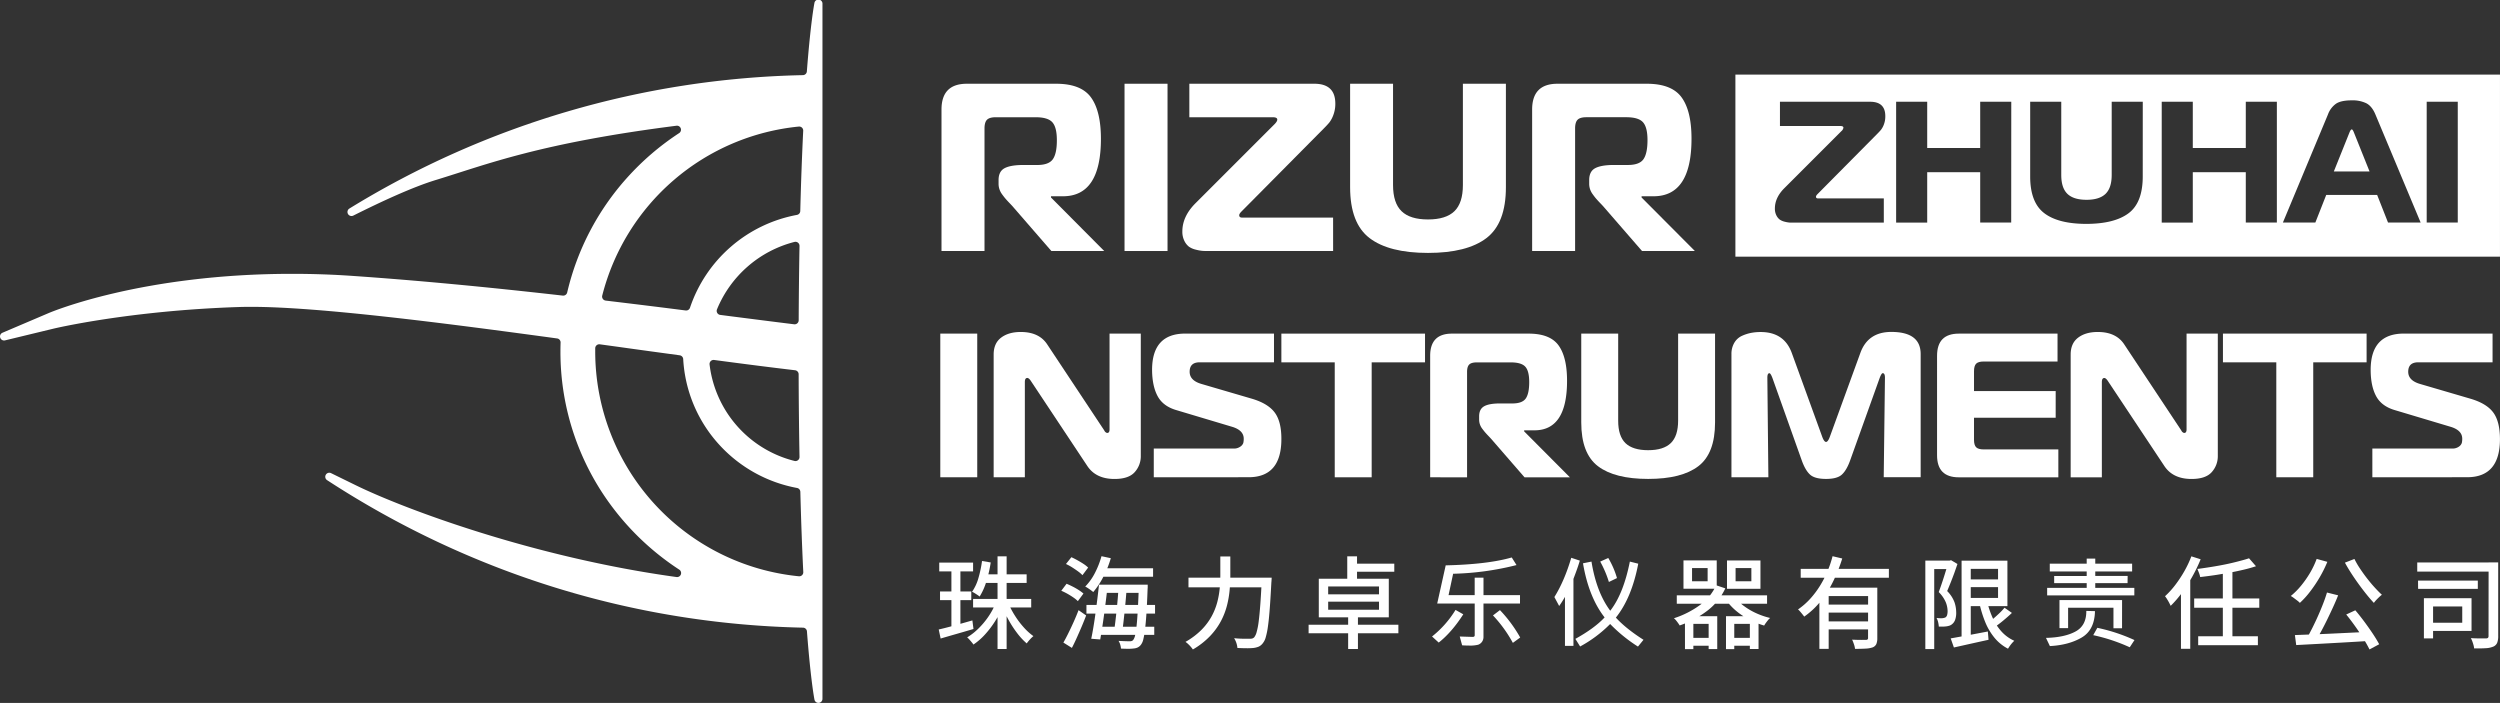 <?xml version="1.0" encoding="UTF-8"?> <svg xmlns="http://www.w3.org/2000/svg" viewBox="0 0 1703.11 478.85"><rect x="0" y="0" width="1703.11" height="478.85" fill="#333333" stroke="none"/><defs><style>.cls-1{fill:#fff;}</style></defs><g id="Слой_2" data-name="Слой 2"><g id="Слой_1-2" data-name="Слой 1"><path class="cls-1" d="M641.39,171V74.63q0-17.58,17.26-17.58h60.87q16.93,0,23.69,9.28T750,94.49q0,39.23-25.88,39.22h-8.14v.82L752.24,171h-36l-25.72-29.63c-.43-.54-1.3-1.49-2.6-2.84s-2.28-2.42-2.93-3.18-1.41-1.73-2.28-2.93a12.45,12.45,0,0,1-1.87-3.58,11.44,11.44,0,0,1-.57-3.58v-2.6q0-5.87,4.07-8.06t12.69-2.2h9.61q7.8,0,10.58-3.91t2.76-13q0-8.79-3.09-12.21t-11.39-3.41H678.34q-4.23,0-5.94,1.7c-1.14,1.14-1.71,3.13-1.71,5.95V171Z"></path><path class="cls-1" d="M795.37,171H766.08V57.05h29.29Z"></path><path class="cls-1" d="M908.18,171H823.53c-1.62,0-3,0-4.15-.08a25.9,25.9,0,0,1-4.64-.82,13.67,13.67,0,0,1-4.72-2,11.12,11.12,0,0,1-3.17-4,13.9,13.9,0,0,1-1.38-6.43q0-10.26,8.95-19.21l53.71-53.71c1.31-1.3,2-2.39,2-3.26,0-1.08-1-1.62-3.1-1.62h-56.8V57.05h85.13q14.31,0,14.32,13.51a21.32,21.32,0,0,1-1.3,7.65,19.29,19.29,0,0,1-2.69,5.13c-.92,1.13-2.3,2.63-4.15,4.47L845.83,144c-1.08,1.08-1.62,1.95-1.62,2.6,0,1.09.65,1.63,1.95,1.63h62Z"></path><path class="cls-1" d="M954.81,143.89q5.78,5.61,18,5.61t18-5.61q5.78-5.62,5.78-17.83v-69h29.3v70.48q0,24.57-13.27,34.67t-39.8,10.09q-26.53,0-39.79-10.09t-13.27-34.67V57.05H949v69Q949,138.27,954.81,143.89Z"></path><path class="cls-1" d="M1043.76,171V74.63q0-17.58,17.26-17.58h60.87q16.93,0,23.69,9.28t6.75,28.16q0,39.23-25.88,39.22h-8.14v.82l36.3,36.46h-36l-25.72-29.63c-.44-.54-1.3-1.49-2.61-2.84s-2.27-2.42-2.93-3.18-1.41-1.73-2.27-2.93a12.49,12.49,0,0,1-1.88-3.58,11.74,11.74,0,0,1-.57-3.58v-2.6q0-5.87,4.07-8.06t12.7-2.2h9.6q7.82,0,10.58-3.91t2.77-13q0-8.79-3.09-12.21t-11.4-3.41h-27.18q-4.23,0-5.94,1.7c-1.14,1.14-1.71,3.13-1.71,5.95V171Z"></path><path class="cls-1" d="M665.74,325.15H640.57V227.28h25.17Z"></path><path class="cls-1" d="M777.16,227.28v83.33a16.07,16.07,0,0,1-4.12,11q-4.12,4.68-13.77,4.68-12.74,0-18.6-8.94L702.5,259.86c-1-1.59-1.91-2.38-2.65-2.38-1.12,0-1.68.93-1.68,2.8v64.87H676.92V241.54q0-7.68,5.1-11.53t13.35-3.85q12.45,0,18,8.39l38.45,58a5,5,0,0,1,.49.77,4.61,4.61,0,0,0,.55.84,4.5,4.5,0,0,0,.63.49,1.48,1.48,0,0,0,.84.28c1,0,1.54-.79,1.54-2.38V227.28Z"></path><path class="cls-1" d="M786,325.15V305.57h54.25a7.48,7.48,0,0,0,4.75-1.33,5,5,0,0,0,2-2.51,13.08,13.08,0,0,0,.28-2.87q0-5.58-7.55-8l-38.31-11.46q-9.09-2.65-12.79-9.51T784.85,252q0-24.75,22.65-24.75h60.4v19.57H817.29q-6.85,0-6.85,6.44c0,3.91,2.6,6.66,7.83,8.24l34.39,10.07q11,3.21,15.66,9.37t4.61,18.17q0,26-22.37,26Z"></path><path class="cls-1" d="M934.44,325.15H909.28v-78.3H872.93V227.28h97.86v19.57H934.44Z"></path><path class="cls-1" d="M974.29,325.15V242.38q0-15.1,14.82-15.1h52.29q14.53,0,20.34,8t5.8,24.19q0,33.69-22.23,33.69h-7v.7l31.18,31.32h-30.9l-22.09-25.45c-.37-.46-1.12-1.28-2.24-2.45s-1.95-2.07-2.51-2.72-1.21-1.49-2-2.52a10.82,10.82,0,0,1-1.61-3.07,10.32,10.32,0,0,1-.49-3.08v-2.24q0-5,3.5-6.92t10.9-1.88h8.25c4.48,0,7.5-1.12,9.09-3.36s2.38-6,2.38-11.18q0-7.56-2.66-10.49t-9.79-2.94H1006q-3.64,0-5.11,1.47c-1,1-1.46,2.68-1.46,5.1v71.73Z"></path><path class="cls-1" d="M1107.32,301.87q5,4.81,15.44,4.82t15.45-4.82q5-4.83,5-15.31V227.28h25.16v60.54q0,21.1-11.39,29.78t-34.19,8.66q-22.79,0-34.18-8.66t-11.39-29.78V227.28h25.16v59.28Q1102.35,297,1107.32,301.87Z"></path><path class="cls-1" d="M1280.47,257.62l-20.13,56.2q-2.38,6.57-5.6,9.51T1244,326.26q-7.7,0-10.91-2.93t-5.59-9.51l-20-56.2q-1.26-3.36-2.1-3.36c-.93,0-1.4,1-1.4,3.08l.7,67.81h-25.16V241.26a14.86,14.86,0,0,1,2-7.83,11.63,11.63,0,0,1,5.25-4.68,27.78,27.78,0,0,1,6.29-2,34.93,34.93,0,0,1,6.36-.56q16.08,0,21.25,14.4L1241.18,297c.93,2.71,1.87,4.06,2.8,4.06s1.86-1.35,2.79-4.06l20.56-56.48q5.16-14.4,21.11-14.4,20,0,20,15.1v83.89h-25.17l.84-67.81c0-2-.51-3.08-1.53-3.08Q1281.73,254.26,1280.47,257.62Z"></path><path class="cls-1" d="M1401.68,227.28v19h-50.33q-3.63,0-5.1,1.47t-1.47,5.11v13.56h55.64V284.6h-55.64v15q0,3.65,1.47,5.1t5.1,1.47h50.89v19h-67.81q-14.82,0-14.82-15V242.38q0-15.1,14.82-15.1Z"></path><path class="cls-1" d="M1510.87,227.28v83.33a16.07,16.07,0,0,1-4.12,11q-4.12,4.68-13.77,4.68-12.74,0-18.6-8.94l-38.17-57.46c-1-1.59-1.91-2.38-2.65-2.38-1.12,0-1.68.93-1.68,2.8v64.87h-21.25V241.54q0-7.68,5.1-11.53t13.35-3.85q12.45,0,18,8.39l38.45,58a5,5,0,0,1,.49.77,4.05,4.05,0,0,0,.56.84,4.31,4.31,0,0,0,.62.49,1.48,1.48,0,0,0,.84.28c1,0,1.54-.79,1.54-2.38V227.28Z"></path><path class="cls-1" d="M1575.88,325.15h-25.16v-78.3h-36.35V227.28h97.86v19.57h-36.35Z"></path><path class="cls-1" d="M1616.15,325.15V305.57h54.24a7.49,7.49,0,0,0,4.76-1.33,5,5,0,0,0,1.95-2.51,12.49,12.49,0,0,0,.28-2.87q0-5.58-7.55-8l-38.31-11.46q-9.09-2.65-12.79-9.51T1615,252q0-24.75,22.65-24.75h60.39v19.57h-50.61q-6.84,0-6.85,6.44,0,5.86,7.83,8.24l34.39,10.07q11.06,3.21,15.66,9.37t4.62,18.17q0,26-22.37,26Z"></path><path class="cls-1" d="M639.5,428.84q4.37-1,10.52-2.69t12.41-3.5l.75,5.85q-5.79,1.71-11.7,3.4T640.8,435Zm.35-45.58h23.06v6H639.85Zm.54,19.66h21.29v5.92H640.39Zm7.75-17.07h6.13v42l-6.13,1.09Zm29.94,25.58,5,1.56a59.86,59.86,0,0,1-5.24,10.31,63.08,63.08,0,0,1-6.87,9,42.85,42.85,0,0,1-7.82,6.8,15.53,15.53,0,0,0-1.26-1.66c-.52-.62-1-1.22-1.56-1.81a12.65,12.65,0,0,0-1.46-1.42,41.89,41.89,0,0,0,7.58-5.92,53.83,53.83,0,0,0,6.74-8A50.52,50.52,0,0,0,678.08,411.43ZM669,382.17l5.92,1A87.36,87.36,0,0,1,672,396a43.42,43.42,0,0,1-4.62,10.41,17.27,17.27,0,0,0-1.46-1.09c-.62-.4-1.25-.81-1.91-1.22a12.28,12.28,0,0,0-1.8-.95,31.18,31.18,0,0,0,4.35-9.39A78.32,78.32,0,0,0,669,382.17ZM662.91,408H702.5v5.85H662.91Zm7.48-16.73h29v5.85h-29ZM679.57,379h6.19v63.13h-6.19Zm7.49,32.31a62.56,62.56,0,0,0,4.52,8.37,57.62,57.62,0,0,0,5.92,7.79,39.86,39.86,0,0,0,6.5,5.88,23.29,23.29,0,0,0-2.39,2.31,29.21,29.21,0,0,0-2.17,2.66,45.19,45.19,0,0,1-6.43-6.91,70.49,70.49,0,0,1-5.82-8.91,81.5,81.5,0,0,1-4.56-9.63Z"></path><path class="cls-1" d="M723,402.45l3.6-4.77c1.32.55,2.71,1.19,4.18,1.94a46.55,46.55,0,0,1,4.15,2.38,27.23,27.23,0,0,1,3.17,2.35l-3.81,5.17a21.73,21.73,0,0,0-3-2.45q-1.87-1.29-4-2.51A44.71,44.71,0,0,0,723,402.45Zm1.42,35.3q1.58-2.72,3.37-6.36c1.2-2.42,2.42-5,3.64-7.72s2.34-5.4,3.33-8l5.17,3.61c-.9,2.4-1.91,4.9-3,7.48s-2.23,5.13-3.34,7.62-2.23,4.83-3.36,7Zm1.77-53.54,3.68-4.62c1.31.59,2.71,1.29,4.18,2.11s2.85,1.64,4.12,2.48a20.59,20.59,0,0,1,3.12,2.48l-3.87,5.17a22.36,22.36,0,0,0-3-2.58c-1.25-.91-2.59-1.81-4-2.72A37.8,37.8,0,0,0,726.17,384.21Zm24.22-5.3,6.33,1.36a70,70,0,0,1-5.17,12.82,53.37,53.37,0,0,1-6.81,10.24c-.4-.36-.94-.78-1.59-1.26s-1.34-.94-2-1.39a17.53,17.53,0,0,0-1.87-1.09,37.63,37.63,0,0,0,6.57-9.18A59.73,59.73,0,0,0,750.39,378.91Zm-10.27,33.2h46.73V418H740.12Zm8.57-13.81h5.92c-.32,3-.68,6.23-1.09,9.59s-.84,6.72-1.29,10.1-.92,6.59-1.4,9.63-.92,5.71-1.32,8l-6.13-.47q.75-3.54,1.5-8.06c.5-3,1-6.19,1.43-9.53s.88-6.64,1.29-9.93S748.37,401.24,748.69,398.3Zm-.82,28.64h38.44v5.57H747.87Zm1.64-39.8h36v5.78h-36Zm1.76,11.16h26.4v5.57h-26.4ZM762,400.47h5.57q-.27,3.54-.61,7.52c-.23,2.65-.47,5.3-.75,7.93s-.54,5.13-.81,7.51-.55,4.48-.82,6.3H759c.27-1.91.56-4.05.85-6.43s.58-4.9.85-7.55.52-5.29.75-7.9S761.82,402.79,762,400.47Zm13.87-2.17h6v1.8a6,6,0,0,1-.07,1q-.35,9.8-.78,16.57t-1,11.12a51.58,51.58,0,0,1-1.16,6.8,9.56,9.56,0,0,1-1.53,3.54,6.13,6.13,0,0,1-2.25,1.94,8.17,8.17,0,0,1-2.78.71,28.35,28.35,0,0,1-3.81.21c-1.55,0-3.16-.05-4.83-.14a12.7,12.7,0,0,0-.51-2.72A10.24,10.24,0,0,0,762,436.6c1.64.09,3.13.15,4.49.2s2.38.07,3.06.07a4.4,4.4,0,0,0,1.47-.21,2.31,2.31,0,0,0,1.05-.81,8.31,8.31,0,0,0,1.23-3.06,52.7,52.7,0,0,0,1-6.5q.45-4.25.82-10.82t.71-15.88Z"></path><path class="cls-1" d="M831.34,379.11h6.81V391.9c0,3.09-.15,6.36-.45,9.83a66.6,66.6,0,0,1-1.8,10.65,48.34,48.34,0,0,1-4.15,10.75,46.57,46.57,0,0,1-7.45,10.24,53.4,53.4,0,0,1-11.66,9.08,19.13,19.13,0,0,0-1.4-1.81c-.57-.65-1.18-1.29-1.83-1.9a14.3,14.3,0,0,0-1.81-1.46,50.59,50.59,0,0,0,10.92-8.23,41.51,41.51,0,0,0,6.91-9.22,43.4,43.4,0,0,0,3.84-9.66,59,59,0,0,0,1.67-9.53c.27-3.1.4-6,.4-8.74Zm-21.7,14.43h52.52v6.59H809.64Zm49.94,0h6.73c0,.86-.08,1.53-.1,2s-.06.87-.1,1.19q-.55,10.41-1.09,17.76c-.37,4.9-.77,8.94-1.23,12.14a50.27,50.27,0,0,1-1.53,7.55,10.86,10.86,0,0,1-2,4.05,7.45,7.45,0,0,1-2.83,2.31,14.08,14.08,0,0,1-3.57.89,41.65,41.65,0,0,1-4.76.17c-2,0-4-.08-6.12-.17a14.82,14.82,0,0,0-2.25-6.67q3.4.35,6.29.37c1.93,0,3.33,0,4.19,0A6.49,6.49,0,0,0,853,435a3.49,3.49,0,0,0,1.4-.81,9.71,9.71,0,0,0,1.66-3.54,48.16,48.16,0,0,0,1.4-7.21q.6-4.62,1.12-11.67t1-16.9Z"></path><path class="cls-1" d="M891.48,425.58h61.16v5.85H891.48Zm6.94-31.3h47.69v26.26H898.42Zm6.39,5.24v5.38h34.63v-5.38Zm0,10.34v5.51h34.63v-5.51Zm13-30.88h6.66V396.6h-6.66Zm.61,39.32h6.67v23.81h-6.67ZM921.07,384h28.78v5.51H921.07Z"></path><path class="cls-1" d="M996.86,418.49q-7.87,12.25-16.74,19.26l-4.55-4.15a68.8,68.8,0,0,0,16-18.1Zm38.63-7.34h-24.88v22.72a5.58,5.58,0,0,1-1,3.35,5.42,5.42,0,0,1-2.63,2,22.46,22.46,0,0,1-6.32.56c-1.44,0-3-.05-4.59-.16l-1.63-6,8.84.27c.91,0,1.36-.39,1.36-1.17V411.15H979.09l5.78-26q28.53-.66,45-5.38l3.25,5.18a193.46,193.46,0,0,1-43.18,5.92l-3.12,14.54h17.8V393.54h6v11.89h24.88Zm.14,23.15-5,3.65a89.62,89.62,0,0,0-13.55-18.7l4.75-3.62A93.32,93.32,0,0,1,1035.63,434.3Z"></path><path class="cls-1" d="M1076.25,381.92q-1,3.39-2.69,8l-1.66,4.46V440h-5.78V406.6a68.58,68.58,0,0,1-3.95,6.24l-3.26-6.11q6.81-10.89,11.5-26.74Zm43.38,53.94-3.78,4.62a103.5,103.5,0,0,1-18.94-15.38,87.1,87.1,0,0,1-20.46,15.31l-3.25-5.18q13.08-7.25,19.93-14.62-10.83-13.85-14.72-36.87l5.78-1.16q3.39,20.93,12.79,33.48,9-11.55,13.35-33.48l5.72,1.43q-4.42,23.22-15.25,36.74Q1107.64,428.22,1119.63,435.86Zm-18.07-42.05-5.51,2.66a73.19,73.19,0,0,0-5.91-13.89l5.48-2.46A58.62,58.62,0,0,1,1101.56,393.81Z"></path><path class="cls-1" d="M1169.1,398.7l6.26,2.11a40.67,40.67,0,0,1-12.31,15.28,66.67,66.67,0,0,1-18.78,10c-.27-.45-.63-1-1.08-1.63s-.94-1.26-1.43-1.87a7.72,7.72,0,0,0-1.43-1.4,62.6,62.6,0,0,0,17.75-9A33.57,33.57,0,0,0,1169.1,398.7Zm-26.8,6.88h61.5v5.71h-61.5Zm4.56-23.81h22.65v19.32h-22.65Zm1,38h22v22.38H1164V425h-10.41v17.21h-5.71Zm3,14.76h15.92v5.37h-15.92Zm1.84-47.55v9h10.61v-9Zm23.13,32.79H1198v22.38h-5.92V425h-10.62v17.21h-5.64Zm6.39-12.59a29.06,29.06,0,0,0,6,5.78,44.78,44.78,0,0,0,8.23,4.8,51.24,51.24,0,0,0,9.46,3.23,10,10,0,0,0-1.47,1.5c-.52.63-1,1.27-1.46,1.9s-.84,1.23-1.15,1.77a55,55,0,0,1-9.94-3.95,48.91,48.91,0,0,1-8.74-5.71,40.32,40.32,0,0,1-6.84-7.14Zm-5.71-25.37h22.79v19.32h-22.79Zm2.31,52.72h16v5.37h-16Zm3.54-47.55v9h10.75v-9Z"></path><path class="cls-1" d="M1248.42,378.91l6.6,1.56a109.41,109.41,0,0,1-5.85,14.9,73.27,73.27,0,0,1-8.53,13.78,53.79,53.79,0,0,1-11.54,10.92c-.31-.46-.72-1-1.22-1.6s-1-1.23-1.53-1.84a11.11,11.11,0,0,0-1.46-1.46,48,48,0,0,0,8.3-7.25,60.68,60.68,0,0,0,6.7-8.91,72.42,72.42,0,0,0,5.1-9.9A71.54,71.54,0,0,0,1248.42,378.91Zm-21.7,8.64h60.07v6.05h-60.07Zm12.72,12.79H1274v5.71h-28.23v36h-6.33Zm4.63,11.56H1275v5.44h-30.89Zm0,11.43H1275v5.44h-30.89Zm28.57-23h6.26v34.35a10.12,10.12,0,0,1-.65,4.05,4.59,4.59,0,0,1-2.48,2.28,17.2,17.2,0,0,1-4.79.85c-2,.11-4.39.17-7.25.17a14.34,14.34,0,0,0-.75-3.16,28.73,28.73,0,0,0-1.22-3.1l3.94.14c1.27,0,2.38.05,3.34,0l2,0a1.87,1.87,0,0,0,1.22-.31,1.34,1.34,0,0,0,.34-1.05Z"></path><path class="cls-1" d="M1311.62,381.9h17.21v5.78h-11.15v54.49h-6.06Zm15.44,0h1.09l1-.27,4.35,2.58q-1,2.94-2.14,6.16c-.8,2.16-1.61,4.29-2.45,6.4s-1.65,4.07-2.42,5.88a21.38,21.38,0,0,1,5,7.65,21.84,21.84,0,0,1,1.15,6.7,14.17,14.17,0,0,1-.68,5.14,6.7,6.7,0,0,1-2.31,3.23,5.68,5.68,0,0,1-1.8.92,12.36,12.36,0,0,1-2.08.44,19.3,19.3,0,0,1-2.38.14h-2.58a19.65,19.65,0,0,0-.44-2.89,10.42,10.42,0,0,0-1.13-3c.77.09,1.49.15,2.15.17a15,15,0,0,0,1.8,0,8.24,8.24,0,0,0,1.16-.2,5.3,5.3,0,0,0,1.08-.41,3,3,0,0,0,1.06-1.67,10.13,10.13,0,0,0,.3-2.61,16.91,16.91,0,0,0-1.22-5.92,21.57,21.57,0,0,0-4.83-7q.88-2.31,1.8-5t1.77-5.37q.85-2.68,1.57-5.07c.47-1.59.89-2.95,1.25-4.08Zm1.84,53,7.25-1.3q4.11-.75,8.74-1.63l9.32-1.77.47,5.65q-6.18,1.35-12.45,2.75l-11.15,2.49Zm7.42-52.93h6.25v53.95h-6.25Zm3.67,0h27.55v30.95H1340v-5.58h21.16V387.55H1340Zm0,12.72h24.56V400H1340Zm13.61,14.56a62,62,0,0,0,3.84,11.56,35.55,35.55,0,0,0,6.09,9.43,26,26,0,0,0,8.7,6.29q-.68.62-1.53,1.56a24.2,24.2,0,0,0-1.56,2c-.48.68-.87,1.29-1.19,1.83a29.33,29.33,0,0,1-9.22-7.45,41.64,41.64,0,0,1-6.36-10.81,79,79,0,0,1-4.08-13.51Zm12,4.76,5,3.54q-2.85,2.71-6.09,5.37a70.11,70.11,0,0,1-6,4.49l-3.94-3.13c1.13-.9,2.38-1.95,3.74-3.13s2.69-2.39,4-3.64A44.32,44.32,0,0,0,1365.57,414Z"></path><path class="cls-1" d="M1427.19,416.33q-.26,12.85-9.08,18t-21.64,5.8l-2.66-5.58q12.56-.27,20.08-4.32t7.39-14.05Zm26.81-10.7h-59.39v-5.14h26.94v-3.23h-22.16v-4.88h22.16v-3.06H1396.4V384h25.15v-3.46h5.84V384h25.11v5.31h-25.11v3.06h22.06l-.07,4.88h-22v3.23H1454ZM1445.63,428h-5.85V414h-30.89v13.89H1403v-19.1h42.65Zm8.5,8-3.25,4.95A121.71,121.71,0,0,0,1426,432.7l2.79-5A119.36,119.36,0,0,1,1454.13,436.06Z"></path><path class="cls-1" d="M1492.85,379l6.33,2a107.61,107.61,0,0,1-12.66,22.72,73.41,73.41,0,0,1-7.75,9c-.23-.49-.57-1.16-1-2s-.94-1.69-1.47-2.55a18,18,0,0,0-1.39-2,57.37,57.37,0,0,0,6.94-7.62,83.82,83.82,0,0,0,6.19-9.36A71.67,71.67,0,0,0,1492.85,379Zm-7.08,18.78,6.26-6.33.07.07V442h-6.33Zm9,9.93h44.36V414h-44.36Zm37.35-27.41,4.76,5.44c-2.58.86-5.4,1.66-8.47,2.38s-6.25,1.41-9.59,2-6.7,1.2-10.1,1.7-6.69.93-9.86,1.29a15.33,15.33,0,0,0-.82-2.82c-.41-1.06-.77-2-1.09-2.69,3.08-.4,6.26-.87,9.52-1.39s6.46-1.1,9.56-1.73,6-1.32,8.78-2.05S1530,381.06,1532.1,380.34Zm-34.62,53.13h40.68v6.12h-40.68Zm16.8-44.49h6.53V435.3h-6.53Z"></path><path class="cls-1" d="M1578.22,380.75l7.28,2a85.11,85.11,0,0,1-5.27,10.61,91.09,91.09,0,0,1-6.46,9.62,58.81,58.81,0,0,1-7,7.73,13,13,0,0,0-1.77-1.57c-.77-.59-1.56-1.18-2.35-1.77a17.51,17.51,0,0,0-2.07-1.36,49.17,49.17,0,0,0,7-7,69.41,69.41,0,0,0,6.09-8.7A59.78,59.78,0,0,0,1578.22,380.75Zm-14.83,51.9c3.18-.14,6.74-.27,10.68-.41s8.13-.3,12.56-.51l13.57-.64q6.93-.34,13.74-.62l-.2,6.19q-8.79.55-17.76,1.06t-17.14.95l-14.56.78Zm21.84-29,7.62,1.91q-1.56,3.94-3.47,8.09t-3.91,8.27q-2,4.11-4,7.82t-3.88,6.77l-6-1.91c1.22-2.08,2.48-4.41,3.77-7s2.55-5.23,3.78-8,2.37-5.51,3.43-8.23S1584.51,406.12,1585.23,403.67Zm18.71-22.86a56.1,56.1,0,0,0,3.81,6.57c1.5,2.24,3.09,4.47,4.79,6.66s3.43,4.26,5.17,6.16,3.39,3.59,4.94,5a21.39,21.39,0,0,0-1.87,1.59c-.71.66-1.36,1.34-2,2s-1.14,1.36-1.6,1.94q-2.37-2.51-5-5.78t-5.27-6.9q-2.65-3.64-5.07-7.38t-4.38-7.35Zm-5.58,37.83,6.19-2.86q3.06,3.6,6.16,7.79t5.75,8.16q2.65,4,4.35,7.18l-6.6,3.54a83.64,83.64,0,0,0-4.15-7.35q-2.58-4.16-5.64-8.47C1602.37,423.75,1600.36,421.09,1598.36,418.64Z"></path><path class="cls-1" d="M1646.73,383.19h51v6.19h-51Zm.54,12.32H1688v5.64h-40.68Zm4,12h6.25V434.9h-6.25Zm5.37,0h27.08v22.31h-27.08v-5.58h20.75V413.13h-20.75Zm38.71-24.36h6.53v50.14a12.28,12.28,0,0,1-.71,4.66,5,5,0,0,1-2.62,2.55,15.37,15.37,0,0,1-5.21,1.09c-2.15.14-4.77.18-7.86.14a11.7,11.7,0,0,0-.4-2.21c-.23-.84-.5-1.69-.82-2.56s-.64-1.6-1-2.24c1.45.09,2.88.15,4.28.17s2.66,0,3.74,0l2.32,0a1.84,1.84,0,0,0,1.32-.38,1.74,1.74,0,0,0,.38-1.26Z"></path><path class="cls-1" d="M554.79,2.22h0c-.12.56-2.57,13.24-5.12,46.43A2.75,2.75,0,0,1,547,51.19a614.17,614.17,0,0,0-309,90.89,2.75,2.75,0,0,0,2.67,4.8C260,137.2,281.32,127.36,297,122.59c35-10.69,70.71-25.07,163.85-36.94a2.74,2.74,0,0,1,1.85,5,179.89,179.89,0,0,0-35.74,30.71,177.2,177.2,0,0,0-40.57,77.9,2.77,2.77,0,0,1-3,2.12c-53.26-6.05-100-10.43-142.65-13.38-14-1-28.05-1.45-41.86-1.45C97,186.57,35.56,212.25,33,213.34L1.68,226.68a2.75,2.75,0,0,0,1.73,5.2l33.07-8c.51-.12,51.69-12.31,126.49-14.73,2.47-.08,5.14-.12,8-.12,46,0,130.91,10.93,208.57,21.53a2.74,2.74,0,0,1,2.36,2.83q-.11,3-.1,6a175.54,175.54,0,0,0,35.37,106.08,180.13,180.13,0,0,0,45.64,42.64,2.75,2.75,0,0,1-1.89,5c-97.7-13.43-186-46.62-218.38-62.45l-17-8.33a2.75,2.75,0,0,0-2.7,4.78c97.33,63.47,208.56,98,324.21,100.48a2.74,2.74,0,0,1,2.68,2.53c2.55,33.23,5,45.92,5.12,46.49a2.75,2.75,0,0,0,5.45-.53V2.75A2.75,2.75,0,0,0,554.79,2.22ZM544.18,392.58A153.92,153.92,0,0,1,405.49,239.39c0-.71,0-1.42,0-2.13a2.76,2.76,0,0,1,3.13-2.7L422,236.4c14.21,2,27.76,3.84,41.06,5.65a2.76,2.76,0,0,1,2.37,2.6,94.11,94.11,0,0,0,24.39,58.13,95.14,95.14,0,0,0,53.14,29.64,2.76,2.76,0,0,1,2.27,2.64c.5,19.48,1.17,37.8,2,54.65A2.74,2.74,0,0,1,544.18,392.58Zm-2.53-140.35a2.75,2.75,0,0,1,2.42,2.73c.07,19.56.27,38.44.59,56.33a2.75,2.75,0,0,1-3.43,2.72,77.16,77.16,0,0,1-57.84-65.73,2.76,2.76,0,0,1,3.11-3.05C508.64,248.19,526.52,250.45,541.65,252.23Zm-53.21-41.47a78,78,0,0,1,52.79-45.95,2.75,2.75,0,0,1,3.43,2.71c-.29,16.13-.48,33.1-.56,50.68a2.76,2.76,0,0,1-3.08,2.72c-12.92-1.59-27.36-3.44-43.57-5.51l-6.79-.88A2.76,2.76,0,0,1,488.44,210.76Zm56.74-67a2.75,2.75,0,0,1-2.27,2.64,95.25,95.25,0,0,0-72.85,63.22,2.75,2.75,0,0,1-2.94,1.89c-15.51-2-34.35-4.32-54.5-6.73a2.76,2.76,0,0,1-2.36-3.39A153.8,153.8,0,0,1,544.18,86.22a2.74,2.74,0,0,1,3,2.87C546.35,106,545.68,124.29,545.18,143.79Z"></path><path class="cls-1" d="M1602.13,88.13c-.55,0-1.13.87-1.76,2.59l-10.47,26.11h24.35l-10.47-26.11C1603.15,89,1602.6,88.13,1602.13,88.13Z"></path><path class="cls-1" d="M1182.23,50.81V174.87H1703.1V50.81Zm101.22,33.8a13.83,13.83,0,0,1-1.94,3.7c-.67.82-1.66,1.9-3,3.23l-40.21,40.57c-.79.79-1.18,1.42-1.18,1.88,0,.79.47,1.18,1.41,1.18h44.8v16.46h-61.14c-1.18,0-2.18,0-3,0a18.75,18.75,0,0,1-3.36-.59,10,10,0,0,1-3.41-1.47,8.12,8.12,0,0,1-2.29-2.88,10,10,0,0,1-1-4.65q0-7.41,6.47-13.87l38.81-38.81a3.84,3.84,0,0,0,1.41-2.35c0-.79-.75-1.18-2.24-1.18h-41V69.32H1274q10.35,0,10.35,9.76A15.39,15.39,0,0,1,1283.45,84.61Zm86.67,67H1349V117.3h-36.1v34.33h-21.17V69.32h21.17v31.51H1349V69.32h21.17Zm89.61-31.39q0,17.76-9.59,25t-28.75,7.3q-19.17,0-28.75-7.3t-9.59-25V69.32h21.17v49.86q0,8.82,4.18,12.87t13,4.06q8.82,0,13-4.06t4.18-12.87V69.32h21.17Zm91.37,31.39h-21.17V117.3h-36.1v34.33h-21.17V69.32h21.17v31.51h36.1V69.32h21.17Zm75.73,0-7.41-18.81h-34.69l-7.41,18.81h-22.11L1585.9,78a15.44,15.44,0,0,1,5.59-7.41q3.46-2.23,10.64-2.23a21.34,21.34,0,0,1,9.94,2q3.83,2,6.17,7.64l30.81,73.61Zm47.51,0h-21.17V69.32h21.17Z"></path></g></g></svg> 